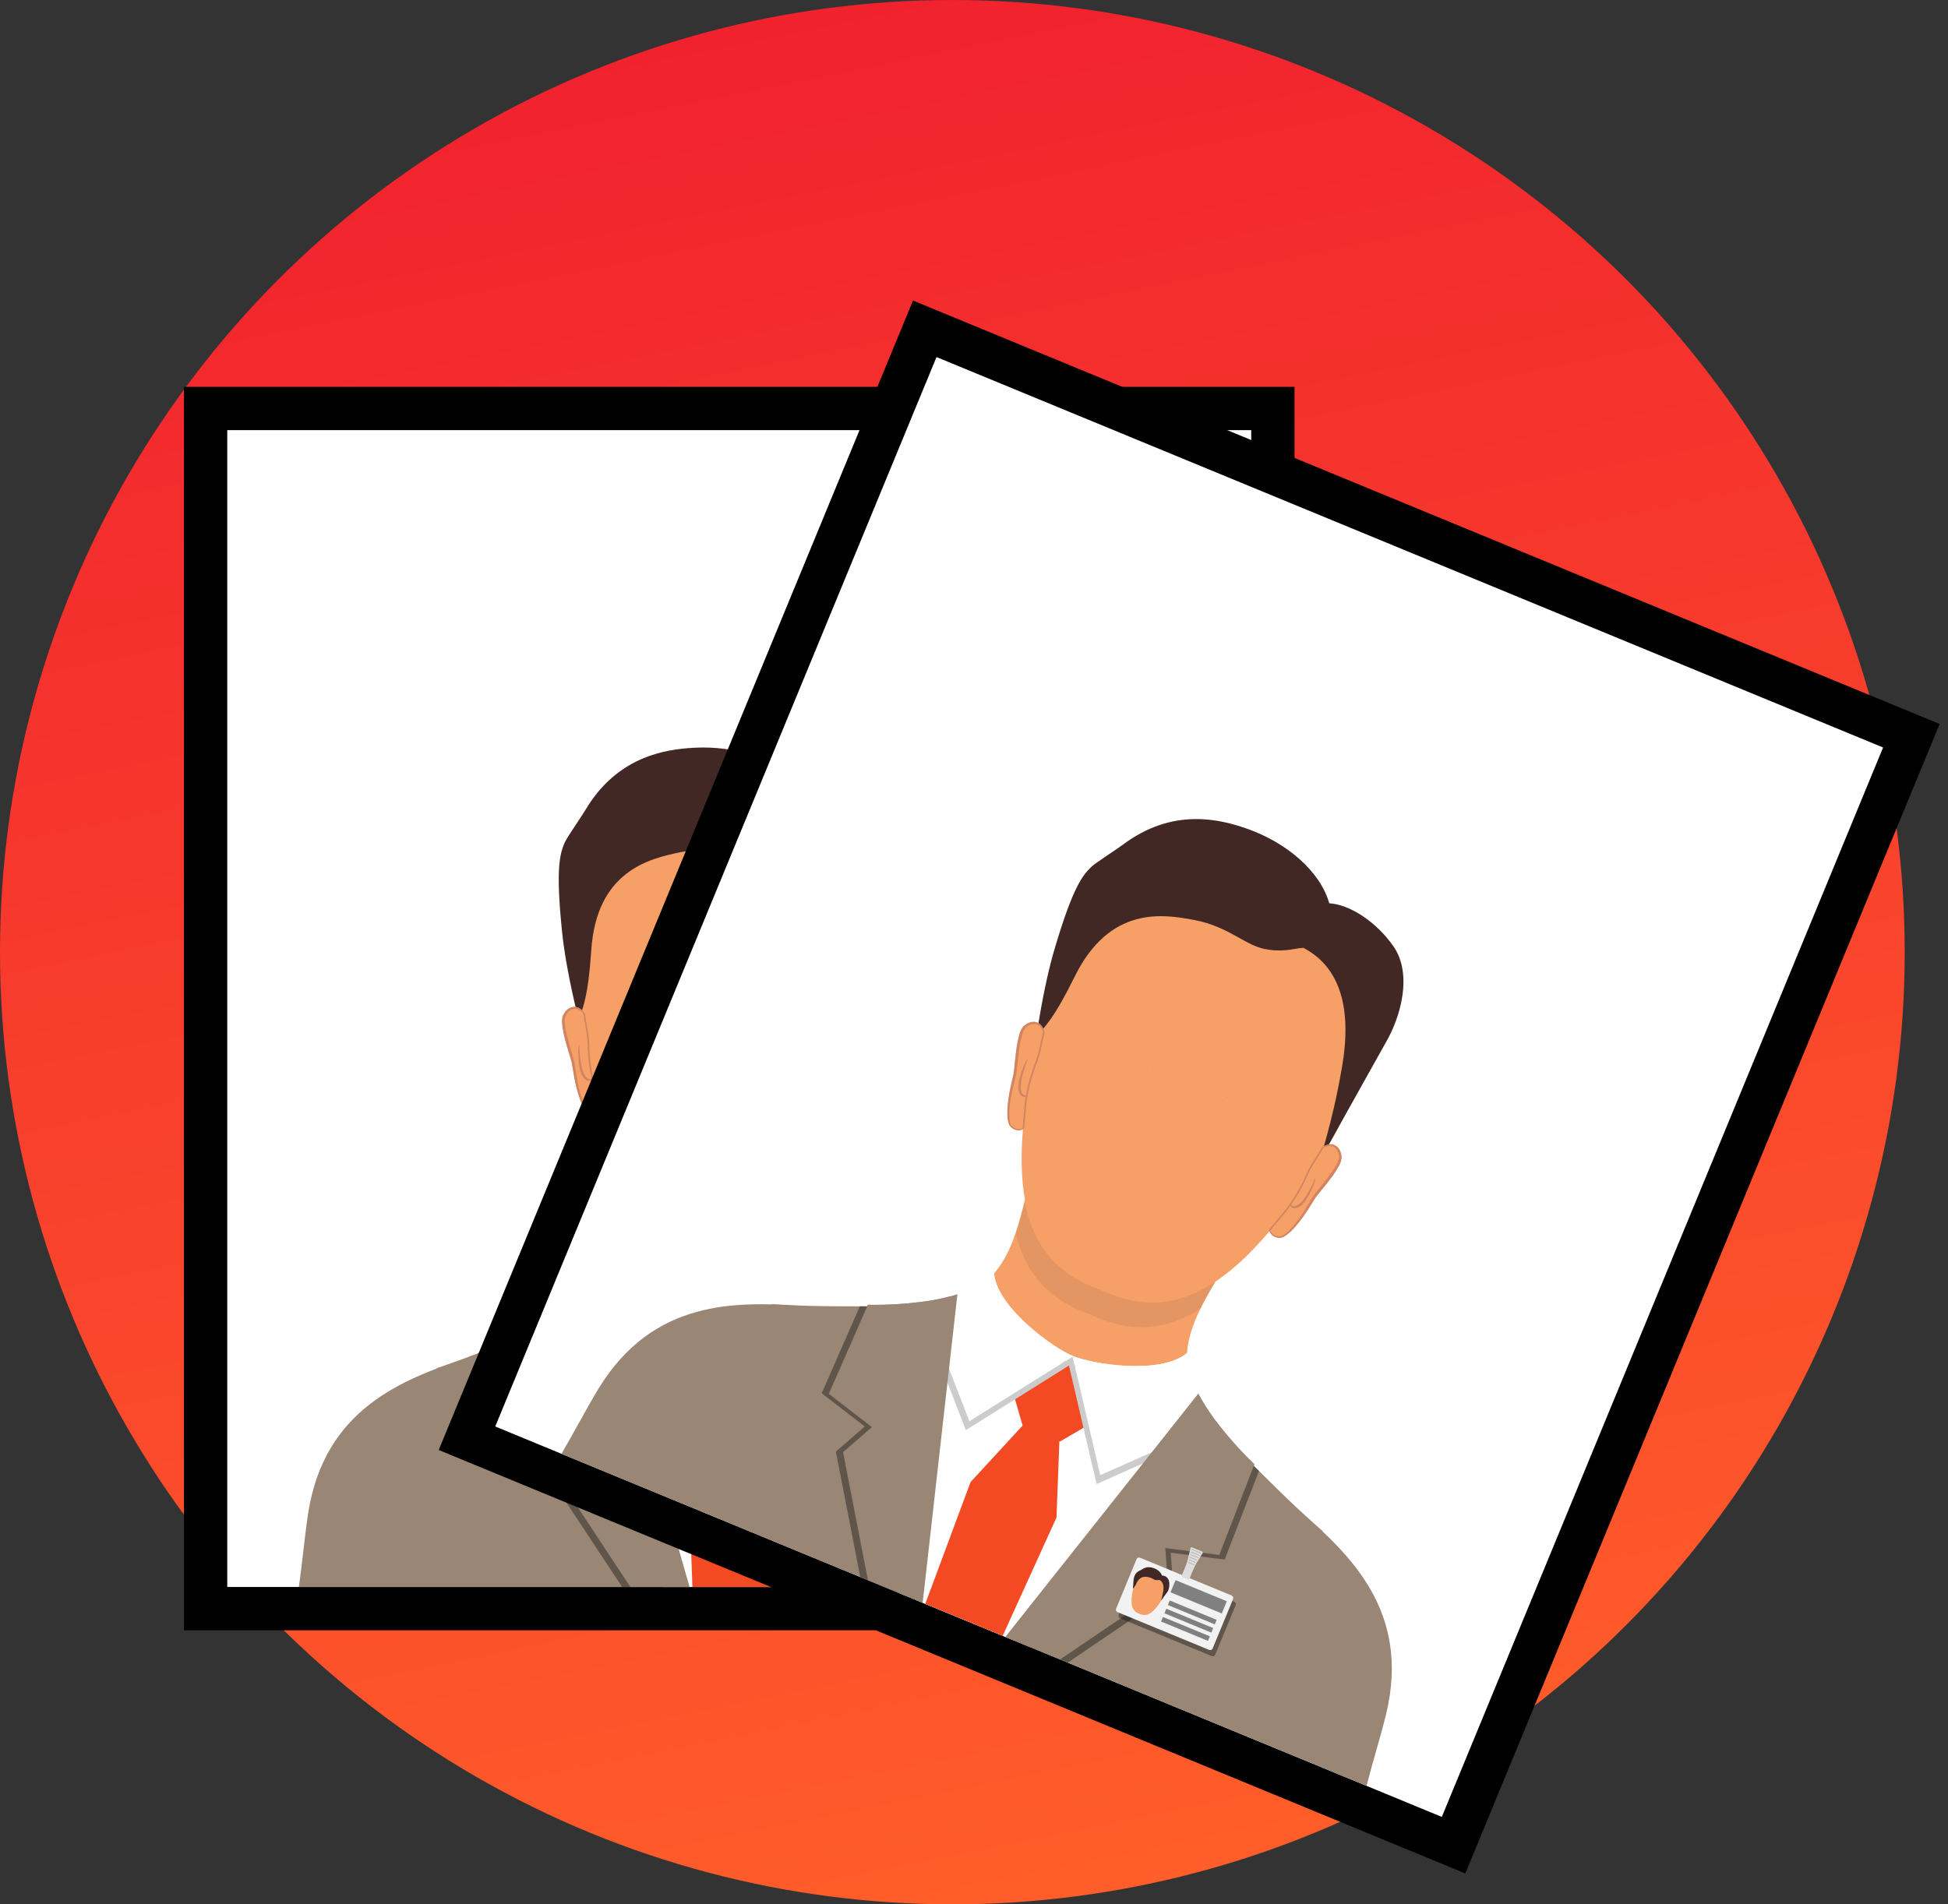 <svg width="180" height="176" viewBox="0 0 180 176" fill="none" xmlns="http://www.w3.org/2000/svg">
<rect x="0" y="0" width="180" height="176" fill="#333333" stroke="none"/>
<circle cx="88" cy="88" r="88" fill="url(#paint0_linear_1_533)"/>
<rect x="19" y="37.753" width="98.617" height="110.917" fill="white" stroke="black" stroke-width="4"/>
<path d="M95.309 126.624L95.364 126.429C75.8 120.945 76.335 116.116 77.525 108.117L77.643 107.455C77.643 107.455 72.791 106.981 67.854 106.771C62.917 106.981 58.063 107.455 58.063 107.455L58.184 108.117C59.372 116.116 59.907 120.945 40.343 126.429L40.398 126.624L40.285 126.791C46.462 130.946 56.103 133.219 67.213 133.219C67.425 133.219 67.641 133.212 67.854 133.21C68.066 133.209 68.283 133.219 68.494 133.219C79.604 133.219 89.246 130.943 95.422 126.791L95.309 126.624Z" fill="#F69F67"/>
<g style="mix-blend-mode:multiply" opacity="0.11">
<path d="M77.42 108.781C77.272 109.826 77.138 110.817 77.078 111.761C74.439 115.45 71.217 116.306 67.85 116.135C64.484 116.307 61.266 115.451 58.623 111.77C58.562 110.825 58.429 109.835 58.281 108.79C60.984 112.897 64.335 113.838 67.85 113.657C71.365 113.833 74.716 112.891 77.42 108.781Z" fill="#4D4D4D"/>
</g>
<path d="M67.924 72.343C51.216 72.371 52.411 87.937 54.198 97.073C56.982 111.304 62.239 113.938 67.924 113.65C73.609 113.938 78.867 111.304 81.649 97.073C83.438 87.937 84.637 72.371 67.924 72.343Z" fill="#F69F67"/>
<path d="M80.796 73.994C78.459 72.493 75.589 71.96 73.796 72.579C71.912 70.183 68.042 68.885 64.097 69.109C61.572 69.252 57.052 69.851 54.084 74.874C53.815 75.333 52.447 77.321 52.243 77.744C51.702 78.873 51.345 80.305 51.929 86.047C52.325 89.936 53.505 94.359 53.505 94.359C53.87 92.908 54.339 92.269 54.631 87.851C55.118 80.463 60.041 79.356 62.831 78.77C64.616 78.392 66.045 78.56 67.303 78.707C68.24 78.818 69.05 78.913 69.837 78.77C71.117 78.537 71.936 78.023 72.535 77.649C72.737 77.514 72.949 77.395 73.169 77.292C73.232 77.303 73.304 77.314 73.398 77.323C77 77.77 79.443 80.727 80.658 86.122C81.908 91.693 81.881 94.481 82.101 94.481C82.118 94.481 83.452 83.059 83.522 82.564C83.921 79.806 83.431 75.691 80.796 73.994Z" fill="#422824"/>
<path d="M71.551 92.914C71.551 92.92 71.551 92.922 71.551 92.928H71.523L71.542 92.904C71.542 92.904 71.549 92.911 71.551 92.914Z" fill="white"/>
<path d="M71.551 92.928H71.523L71.542 92.904C71.542 92.904 71.547 92.904 71.55 92.91C71.552 92.916 71.551 92.921 71.551 92.928Z" fill="white"/>
<path d="M71.543 92.908C71.543 92.908 71.549 92.908 71.551 92.914C71.554 92.92 71.551 92.922 71.551 92.928H71.523L71.543 92.908Z" fill="white"/>
<path d="M64.297 92.914C64.297 92.92 64.297 92.922 64.297 92.928H64.325L64.306 92.904L64.297 92.914Z" fill="white"/>
<path d="M64.297 92.928H64.325L64.306 92.904L64.299 92.91C64.299 92.921 64.297 92.921 64.297 92.928Z" fill="white"/>
<path d="M64.305 92.908L64.297 92.914C64.297 92.92 64.297 92.922 64.297 92.928H64.325L64.305 92.908Z" fill="white"/>
<path d="M51.954 94.234C51.959 94.158 51.97 94.082 51.987 94.008C51.997 93.968 52.009 93.929 52.023 93.891L52.037 93.86L52.047 93.836L52.073 93.787C52.141 93.653 52.227 93.528 52.33 93.418C52.433 93.303 52.557 93.211 52.697 93.145C52.838 93.08 52.994 93.052 53.15 93.063C53.303 93.076 53.45 93.124 53.58 93.205C53.705 93.282 53.817 93.379 53.913 93.492C53.969 93.559 54.021 93.631 54.068 93.706C54.076 93.762 54.085 93.82 54.093 93.878C54.168 94.372 54.252 94.873 54.348 95.381C54.419 95.814 54.457 96.252 54.463 96.691C54.481 97.137 54.501 97.632 54.58 98.22C54.772 99.719 55.033 100.52 55.335 101.448C55.431 101.743 55.531 102.051 55.636 102.4C55.648 102.441 55.663 102.485 55.673 102.53C55.639 102.631 55.577 102.722 55.495 102.79C55.38 102.886 55.242 102.949 55.095 102.973C54.949 103 54.799 102.997 54.654 102.964C54.505 102.933 54.367 102.862 54.255 102.759C54.203 102.706 54.155 102.649 54.113 102.589C54.071 102.53 54.03 102.471 53.992 102.41C53.918 102.288 53.85 102.162 53.79 102.032C53.672 101.774 53.57 101.509 53.485 101.238C53.318 100.698 53.183 100.149 53.081 99.594C53.026 99.318 52.982 99.04 52.937 98.763L52.87 98.349C52.857 98.281 52.845 98.216 52.829 98.154C52.813 98.091 52.793 98.021 52.774 97.955C52.615 97.419 52.447 96.883 52.299 96.341C52.142 95.795 52.03 95.238 51.964 94.674C51.949 94.528 51.945 94.381 51.954 94.234Z" fill="#F69F67"/>
<path d="M55.612 102.393C55.604 102.458 55.583 102.521 55.551 102.577C55.518 102.634 55.475 102.684 55.423 102.724C55.317 102.803 55.192 102.854 55.061 102.871C54.929 102.889 54.795 102.881 54.667 102.847C54.541 102.817 54.426 102.753 54.333 102.663C54.29 102.613 54.25 102.56 54.214 102.505C54.175 102.449 54.14 102.391 54.107 102.331C54.039 102.212 53.98 102.088 53.924 101.963C53.815 101.709 53.722 101.448 53.645 101.182C53.495 100.646 53.376 100.102 53.288 99.553C53.243 99.278 53.199 99.003 53.158 98.726L53.094 98.309C53.083 98.24 53.072 98.166 53.053 98.094C53.034 98.022 53.018 97.954 52.999 97.887C52.845 97.344 52.677 96.816 52.533 96.273C52.462 96.005 52.395 95.737 52.335 95.463C52.273 95.195 52.227 94.923 52.197 94.65C52.181 94.516 52.176 94.382 52.18 94.249C52.182 94.185 52.189 94.122 52.202 94.06C52.215 94.001 52.236 93.943 52.266 93.89C52.366 93.651 52.542 93.452 52.766 93.322C52.876 93.263 52.999 93.232 53.123 93.233C53.252 93.237 53.378 93.269 53.492 93.327C53.728 93.464 53.927 93.656 54.071 93.888C54.071 93.888 54.065 93.81 54.049 93.704C54.003 93.628 53.951 93.557 53.893 93.49C53.799 93.377 53.687 93.28 53.562 93.203C53.432 93.123 53.285 93.074 53.132 93.061C52.976 93.05 52.82 93.078 52.678 93.143C52.539 93.209 52.414 93.302 52.31 93.416C52.208 93.526 52.122 93.651 52.055 93.785L52.03 93.834L52.018 93.859L52.005 93.889C51.99 93.927 51.978 93.966 51.968 94.006C51.951 94.08 51.94 94.156 51.934 94.233C51.926 94.379 51.929 94.526 51.943 94.672C52.011 95.236 52.125 95.793 52.284 96.338C52.431 96.88 52.6 97.419 52.758 97.952C52.777 98.018 52.796 98.085 52.813 98.151C52.83 98.216 52.843 98.281 52.852 98.347L52.921 98.76C52.965 99.038 53.01 99.315 53.065 99.591C53.167 100.147 53.302 100.696 53.469 101.235C53.554 101.506 53.656 101.772 53.774 102.03C53.834 102.159 53.902 102.285 53.976 102.407C54.014 102.469 54.055 102.528 54.097 102.586C54.139 102.647 54.187 102.704 54.239 102.756C54.352 102.86 54.489 102.93 54.639 102.962C54.783 102.994 54.933 102.997 55.079 102.971C55.226 102.946 55.365 102.883 55.48 102.788C55.562 102.718 55.623 102.628 55.658 102.527C55.633 102.464 55.612 102.393 55.612 102.393Z" fill="#D18462"/>
<path d="M53.487 96.582C53.458 96.745 53.442 96.91 53.439 97.075C53.433 97.24 53.431 97.406 53.439 97.57C53.447 97.734 53.452 97.898 53.468 98.062C53.484 98.226 53.502 98.39 53.531 98.554C53.558 98.719 53.596 98.882 53.643 99.042C53.691 99.209 53.761 99.368 53.852 99.516C53.877 99.555 53.905 99.591 53.935 99.626C53.948 99.64 53.963 99.657 53.98 99.674C53.997 99.691 54.012 99.706 54.029 99.721C54.099 99.783 54.179 99.832 54.266 99.865C54.36 99.903 54.464 99.907 54.561 99.877C54.611 99.859 54.654 99.828 54.688 99.788C54.719 99.749 54.739 99.703 54.746 99.655L54.684 99.633C54.6 99.763 54.459 99.748 54.343 99.685C54.281 99.65 54.225 99.608 54.175 99.558L54.136 99.52L54.119 99.5L54.099 99.478C54.075 99.452 54.053 99.423 54.034 99.393C53.953 99.263 53.89 99.122 53.847 98.975C53.799 98.824 53.76 98.67 53.729 98.514C53.667 98.2 53.621 97.883 53.591 97.565C53.576 97.403 53.564 97.241 53.555 97.08C53.546 96.918 53.541 96.755 53.551 96.597L53.487 96.582Z" fill="#D18462"/>
<path d="M55.619 102.4C55.516 102.051 55.416 101.743 55.319 101.448C55.017 100.52 54.756 99.719 54.565 98.22C54.485 97.632 54.466 97.132 54.448 96.691C54.443 96.252 54.404 95.814 54.334 95.381C54.238 94.873 54.152 94.372 54.074 93.878C54.065 93.82 54.057 93.762 54.049 93.706C54.002 93.63 53.95 93.559 53.892 93.492L53.871 93.468C53.953 94.058 54.051 94.659 54.164 95.27L54.189 95.405C54.258 95.832 54.296 96.263 54.302 96.696C54.319 97.142 54.339 97.643 54.418 98.238L54.433 98.332C54.624 99.782 54.879 100.573 55.18 101.487C55.3 101.855 55.426 102.244 55.559 102.706C55.6 102.653 55.633 102.592 55.654 102.528C55.642 102.485 55.628 102.441 55.619 102.4Z" fill="#D18462"/>
<path d="M83.879 94.234C83.873 94.158 83.862 94.082 83.845 94.008C83.835 93.968 83.823 93.929 83.808 93.891L83.795 93.86L83.784 93.836L83.759 93.787C83.691 93.653 83.605 93.528 83.503 93.418C83.399 93.304 83.275 93.211 83.136 93.145C82.994 93.08 82.838 93.052 82.681 93.063C82.529 93.076 82.382 93.124 82.252 93.205C82.127 93.282 82.014 93.379 81.92 93.492C81.863 93.559 81.811 93.631 81.764 93.706C81.757 93.762 81.748 93.82 81.739 93.878C81.664 94.372 81.579 94.873 81.484 95.381C81.414 95.814 81.376 96.252 81.37 96.691C81.353 97.137 81.332 97.632 81.254 98.22C81.063 99.719 80.801 100.52 80.499 101.448C80.402 101.743 80.302 102.051 80.198 102.4C80.186 102.441 80.172 102.485 80.16 102.53C80.195 102.631 80.256 102.722 80.339 102.79C80.453 102.886 80.591 102.949 80.739 102.973C80.885 103 81.034 102.997 81.179 102.964C81.328 102.933 81.466 102.862 81.579 102.759C81.631 102.706 81.678 102.649 81.721 102.589C81.764 102.53 81.803 102.471 81.841 102.41C81.916 102.288 81.984 102.162 82.044 102.032C82.162 101.774 82.263 101.509 82.349 101.238C82.516 100.698 82.651 100.149 82.753 99.594C82.807 99.318 82.852 99.04 82.897 98.763L82.965 98.349C82.977 98.281 82.989 98.216 83.005 98.154C83.021 98.091 83.04 98.021 83.059 97.955C83.219 97.419 83.387 96.883 83.534 96.341C83.693 95.796 83.807 95.238 83.874 94.675C83.887 94.528 83.888 94.381 83.879 94.234Z" fill="#F69F67"/>
<path d="M80.215 102.393C80.231 102.524 80.3 102.643 80.404 102.724C80.509 102.803 80.632 102.853 80.761 102.871C80.892 102.889 81.026 102.881 81.155 102.847C81.281 102.817 81.396 102.753 81.489 102.663C81.532 102.613 81.573 102.561 81.608 102.505C81.647 102.449 81.683 102.391 81.715 102.331C81.783 102.212 81.843 102.088 81.894 101.963C82.003 101.708 82.096 101.448 82.173 101.182C82.323 100.647 82.442 100.102 82.53 99.553C82.575 99.278 82.619 99.003 82.66 98.726L82.723 98.309C82.735 98.24 82.747 98.166 82.764 98.094C82.782 98.022 82.8 97.954 82.819 97.887C82.972 97.344 83.14 96.816 83.284 96.273C83.356 96.005 83.423 95.737 83.482 95.463C83.544 95.195 83.59 94.923 83.621 94.65C83.636 94.516 83.642 94.382 83.639 94.249C83.636 94.185 83.629 94.122 83.616 94.06C83.603 94.001 83.582 93.944 83.553 93.89C83.452 93.651 83.276 93.452 83.051 93.322C82.942 93.263 82.819 93.232 82.694 93.233C82.566 93.236 82.44 93.269 82.325 93.327C82.089 93.464 81.891 93.656 81.748 93.888C81.748 93.888 81.753 93.81 81.768 93.704C81.814 93.629 81.867 93.557 81.924 93.49C82.019 93.377 82.131 93.281 82.256 93.203C82.386 93.123 82.533 93.074 82.686 93.061C82.842 93.05 82.998 93.078 83.14 93.143C83.279 93.21 83.404 93.302 83.508 93.416C83.61 93.526 83.696 93.651 83.763 93.785L83.788 93.834L83.799 93.859L83.813 93.889C83.828 93.927 83.84 93.966 83.849 94.006C83.867 94.08 83.879 94.156 83.883 94.233C83.891 94.379 83.888 94.526 83.874 94.672C83.807 95.236 83.693 95.793 83.534 96.338C83.386 96.88 83.218 97.419 83.06 97.952C83.04 98.018 83.022 98.085 83.006 98.151C82.989 98.216 82.975 98.281 82.965 98.347L82.897 98.76C82.852 99.038 82.807 99.315 82.753 99.591C82.651 100.147 82.516 100.696 82.349 101.235C82.264 101.506 82.162 101.771 82.043 102.03C81.983 102.159 81.916 102.285 81.841 102.407C81.804 102.469 81.764 102.528 81.721 102.586C81.678 102.647 81.631 102.704 81.579 102.756C81.466 102.86 81.328 102.93 81.179 102.962C81.034 102.994 80.885 102.997 80.739 102.971C80.591 102.946 80.453 102.883 80.339 102.788C80.257 102.718 80.195 102.628 80.16 102.527C80.193 102.464 80.215 102.393 80.215 102.393Z" fill="#D18462"/>
<path d="M82.346 96.582C82.374 96.745 82.39 96.91 82.394 97.075C82.399 97.24 82.401 97.406 82.394 97.57C82.387 97.734 82.38 97.898 82.365 98.062C82.349 98.226 82.331 98.39 82.301 98.554C82.274 98.719 82.237 98.882 82.189 99.042C82.141 99.209 82.071 99.368 81.981 99.516C81.955 99.555 81.927 99.591 81.897 99.626L81.853 99.674C81.836 99.691 81.82 99.706 81.803 99.721C81.734 99.783 81.653 99.832 81.566 99.865C81.472 99.903 81.368 99.907 81.272 99.877C81.222 99.859 81.178 99.828 81.144 99.788C81.113 99.749 81.093 99.703 81.086 99.655L81.147 99.633C81.237 99.763 81.373 99.748 81.49 99.685C81.551 99.65 81.607 99.608 81.657 99.558L81.696 99.52L81.714 99.5L81.733 99.478C81.757 99.451 81.779 99.423 81.798 99.393C81.879 99.263 81.942 99.122 81.985 98.975C82.034 98.824 82.073 98.67 82.103 98.514C82.165 98.2 82.211 97.883 82.241 97.565C82.256 97.403 82.269 97.241 82.277 97.08C82.287 96.919 82.289 96.758 82.282 96.597L82.346 96.582Z" fill="#D18462"/>
<path d="M80.215 102.4C80.319 102.051 80.419 101.743 80.515 101.448C80.818 100.52 81.078 99.719 81.27 98.22C81.349 97.632 81.369 97.132 81.386 96.691C81.392 96.252 81.43 95.814 81.501 95.381C81.595 94.873 81.68 94.372 81.755 93.878C81.764 93.82 81.772 93.762 81.781 93.706C81.827 93.63 81.879 93.559 81.936 93.492L81.959 93.468C81.877 94.058 81.779 94.659 81.666 95.27L81.641 95.405C81.572 95.832 81.534 96.263 81.528 96.696C81.51 97.142 81.491 97.643 81.411 98.238L81.397 98.332C81.206 99.782 80.951 100.573 80.651 101.487C80.53 101.855 80.403 102.244 80.271 102.706C80.23 102.652 80.198 102.592 80.176 102.528C80.189 102.485 80.202 102.441 80.215 102.4Z" fill="#D18462"/>
<g style="mix-blend-mode:screen" opacity="0.17">
<path d="M70.506 100.806C70.464 100.688 70.393 100.582 70.299 100.498C70.206 100.413 70.099 100.345 69.983 100.297C69.753 100.195 69.492 100.184 69.254 100.266L69.264 100.315C69.49 100.312 69.714 100.355 69.922 100.444C70.131 100.527 70.316 100.659 70.462 100.83L70.506 100.806Z" fill="#F9A373"/>
</g>
<path d="M84.304 122.474L82.285 121.218L82.236 121.19C79.409 119.549 78.117 117.283 77.593 116.053L77.546 115.933L77.498 116.013C76.689 117.561 74.535 118.607 72.87 119.211C70.915 119.925 68.884 120.292 67.888 120.292H67.816C66.82 120.292 64.789 119.921 62.833 119.211C61.166 118.599 59.01 117.554 58.207 116.006L58.158 115.926L58.111 116.046C57.585 117.276 56.292 119.542 53.468 121.183L53.419 121.211L51.395 122.474L61.183 146.67H74.515L84.304 122.474Z" fill="white"/>
<path d="M69.734 120.975H65.975L63.551 124.917L66.053 128.057H69.763L72.157 124.917L69.734 120.975Z" fill="#F44A24"/>
<path d="M72.144 134.673V134.665L69.671 127.964L69.66 127.935H66.038L63.557 134.657L63.555 134.665L63.98 146.67H71.719L72.144 134.673Z" fill="#F44A24"/>
<g style="mix-blend-mode:multiply">
<path d="M82.241 122.079C79.415 120.439 78.122 118.173 77.599 116.942L77.551 116.823L77.503 116.902C76.694 118.45 74.54 119.491 72.876 120.1C71.212 120.709 69.512 121.059 68.421 121.155L67.85 120.364L67.282 121.154C66.192 121.058 64.483 120.699 62.828 120.099C61.173 119.499 59.011 118.449 58.201 116.901L58.153 116.822L58.106 116.941C57.58 118.172 56.288 120.438 53.463 122.078L53.414 122.106L61.321 130.399L61.352 130.354L67.852 121.248L74.352 130.354L74.383 130.399L82.29 122.106L82.241 122.079Z" fill="#CCCCCC"/>
</g>
<path d="M82.245 121.186C79.419 119.546 78.126 117.28 77.603 116.05L77.555 115.93L77.507 116.009C76.698 117.558 74.544 118.599 72.88 119.207C70.924 119.922 68.893 120.289 67.897 120.289H67.816L67.86 120.359L74.36 129.466L74.391 129.511L82.298 121.218L82.245 121.186Z" fill="white"/>
<path d="M53.46 121.186C56.287 119.546 57.579 117.28 58.102 116.05L58.15 115.93L58.198 116.009C59.006 117.558 61.16 118.599 62.825 119.208C64.78 119.922 66.812 120.289 67.807 120.289H67.888L67.844 120.359L61.344 129.466L61.313 129.511L53.406 121.218L53.46 121.186Z" fill="white"/>
<path d="M107.225 139.839C105.708 130.115 98.364 127.519 93.004 125.622C91.869 125.221 85.139 122.604 79.994 120.022L72.199 146.669H108.085C107.801 144.705 107.515 141.688 107.225 139.839Z" fill="#998675"/>
<g style="mix-blend-mode:multiply" opacity="0.46">
<path fill-rule="evenodd" clip-rule="evenodd" d="M84.725 136.81L83.14 133.652L87.993 132.333L87.802 123.553C87.594 123.476 87.386 123.397 87.177 123.317H87.168V123.149C85.483 122.486 83.852 121.693 82.29 120.776C81.652 120.398 81.037 119.981 80.45 119.528L77.475 129.905L72.672 146.669H78.22L84.725 136.81Z" fill="#1A1A1A"/>
</g>
<path fill-rule="evenodd" clip-rule="evenodd" d="M84.102 136.607L82.518 133.449L87.37 132.128L87.178 123.313V123.146C85.493 122.483 83.862 121.689 82.301 120.772C81.66 120.396 81.042 119.98 80.452 119.528C80.262 119.381 80.075 119.231 79.893 119.081L71.984 146.67H77.456L84.102 136.607Z" fill="#998675"/>
<path d="M28.477 139.839C29.995 130.115 37.338 127.519 42.699 125.622C43.833 125.221 50.563 122.604 55.708 120.022L63.503 146.669H27.617C27.901 144.705 28.188 141.688 28.477 139.839Z" fill="#998675"/>
<g style="mix-blend-mode:multiply" opacity="0.46">
<path fill-rule="evenodd" clip-rule="evenodd" d="M58.23 129.905L55.255 119.528C54.667 119.979 54.052 120.395 53.414 120.771C51.852 121.688 50.221 122.481 48.536 123.145V123.312H48.527C48.321 123.393 48.114 123.471 47.907 123.548L47.715 132.328L52.568 133.648L50.98 136.81L57.487 146.669H63.033L58.23 129.905Z" fill="#1A1A1A"/>
</g>
<path fill-rule="evenodd" clip-rule="evenodd" d="M55.809 119.081C55.631 119.235 55.44 119.386 55.25 119.528C54.662 119.979 54.048 120.395 53.409 120.772C51.847 121.688 50.217 122.481 48.532 123.145V123.313L48.34 132.127L53.193 133.448L51.608 136.606L58.246 146.67H63.718L55.809 119.081Z" fill="#998675"/>
<g style="mix-blend-mode:multiply" opacity="0.46">
<path d="M90.288 135.596H81.135C80.998 135.596 80.887 135.707 80.887 135.844V140.789C80.887 140.926 80.998 141.037 81.135 141.037H90.288C90.425 141.037 90.536 140.926 90.536 140.789V135.844C90.536 135.707 90.425 135.596 90.288 135.596Z" fill="#1A1A1A"/>
</g>
<path d="M89.851 135.16H80.697C80.56 135.16 80.449 135.271 80.449 135.408V140.353C80.449 140.49 80.56 140.601 80.697 140.601H89.851C89.988 140.601 90.099 140.49 90.099 140.353V135.408C90.099 135.271 89.988 135.16 89.851 135.16Z" fill="#F2F2F2"/>
<path d="M89.647 135.822H84.523V137.04H89.647V135.822Z" fill="#808080"/>
<path d="M89.432 137.767H84.742V138.222H89.432V137.767Z" fill="#808080"/>
<path d="M89.432 138.592H84.742V139.047H89.432V138.592Z" fill="#808080"/>
<path d="M89.432 139.416H84.742V139.871H89.432V139.416Z" fill="#808080"/>
<path fill-rule="evenodd" clip-rule="evenodd" d="M85.88 132.553C85.884 132.539 85.884 132.525 85.881 132.511C85.878 132.497 85.871 132.484 85.862 132.473C85.853 132.463 85.841 132.454 85.828 132.449C85.814 132.443 85.8 132.441 85.786 132.442H84.769C84.755 132.442 84.741 132.445 84.728 132.45C84.715 132.456 84.704 132.464 84.695 132.475C84.686 132.486 84.679 132.498 84.675 132.512C84.671 132.525 84.671 132.539 84.673 132.553C84.673 132.553 84.774 133.209 84.844 133.678C84.916 134.172 84.885 135.222 84.885 135.222C84.885 135.236 84.888 135.25 84.893 135.263C84.898 135.277 84.906 135.289 84.916 135.299C84.926 135.309 84.938 135.317 84.951 135.322C84.965 135.328 84.979 135.331 84.993 135.331H85.562C85.576 135.331 85.591 135.328 85.604 135.322C85.618 135.316 85.63 135.308 85.64 135.298C85.65 135.287 85.658 135.275 85.663 135.261C85.668 135.247 85.67 135.233 85.67 135.218C85.67 135.218 85.638 134.168 85.711 133.675C85.781 133.209 85.88 132.553 85.88 132.553Z" fill="#DDDDDD"/>
<path fill-rule="evenodd" clip-rule="evenodd" d="M85.764 132.605C85.764 132.618 85.764 132.631 85.758 132.646H84.807L84.801 132.605H85.764Z" fill="#999999"/>
<path fill-rule="evenodd" clip-rule="evenodd" d="M85.72 132.852C85.72 132.866 85.72 132.879 85.714 132.893H84.838C84.838 132.879 84.838 132.866 84.832 132.852H85.72Z" fill="#999999"/>
<path fill-rule="evenodd" clip-rule="evenodd" d="M85.687 133.099C85.687 133.112 85.687 133.126 85.681 133.14H84.877L84.871 133.099H85.687Z" fill="#999999"/>
<path fill-rule="evenodd" clip-rule="evenodd" d="M85.65 133.345C85.65 133.359 85.646 133.373 85.644 133.386H84.916C84.916 133.373 84.912 133.359 84.91 133.345H85.65Z" fill="#999999"/>
<path fill-rule="evenodd" clip-rule="evenodd" d="M85.612 133.592C85.612 133.606 85.612 133.62 85.606 133.633H84.952C84.952 133.62 84.952 133.606 84.945 133.592H85.612Z" fill="#999999"/>
<path fill-rule="evenodd" clip-rule="evenodd" d="M85.577 133.839H84.973C84.973 133.852 84.973 133.866 84.973 133.88H85.57L85.577 133.839Z" fill="#999999"/>
<path d="M82.615 135.886C80.963 135.886 81.081 137.427 81.257 138.331C81.532 139.738 82.053 139.998 82.615 139.969C83.176 139.998 83.696 139.738 83.972 138.331C84.147 137.427 84.266 135.889 82.615 135.886Z" fill="#F69F67"/>
<path d="M83.785 135.941C83.697 135.889 83.597 135.86 83.496 135.854C83.394 135.849 83.292 135.868 83.199 135.909C83.012 135.673 82.63 135.544 82.24 135.567C81.99 135.581 81.544 135.64 81.25 136.136C81.223 136.182 81.062 136.335 81.038 136.375C80.886 136.616 80.811 136.854 80.944 137.319C81.05 137.691 81.193 138.062 81.193 138.062C81.261 137.854 81.298 137.638 81.303 137.419C81.353 136.689 81.839 136.579 82.114 136.521C82.26 136.493 82.409 136.491 82.556 136.515C82.639 136.53 82.724 136.532 82.807 136.521C82.903 136.503 82.994 136.465 83.075 136.41C83.095 136.397 83.115 136.385 83.137 136.375H83.16C83.517 136.419 83.757 136.712 83.874 137.245C83.998 137.796 83.994 138.072 84.017 138.072C84.017 138.072 84.251 137.099 84.258 137.05C84.299 136.781 84.138 136.129 83.785 135.941Z" fill="#422824"/>
<rect x="85.449" y="30.388" width="98.617" height="110.917" transform="rotate(22.418 85.449 30.388)" fill="white" stroke="black" stroke-width="4"/>
<path d="M122.104 141.645L122.228 141.486C106.234 128.955 108.571 124.695 112.721 117.754L113.083 117.188C113.083 117.188 108.778 114.899 104.294 112.822C99.65 111.134 94.982 109.721 94.982 109.721L94.841 110.378C92.889 118.226 91.543 122.894 71.365 120.503L71.342 120.704L71.174 120.815C75.299 127.012 83.345 132.79 93.615 137.027C93.811 137.108 94.014 137.184 94.211 137.263C94.408 137.342 94.605 137.435 94.799 137.515C105.07 141.752 114.851 143.325 122.144 141.842L122.104 141.645Z" fill="#F69F67"/>
<g style="mix-blend-mode:multiply" opacity="0.11">
<path d="M112.368 118.328C111.832 119.238 111.332 120.102 110.915 120.952C107.069 123.356 103.764 122.919 100.717 121.477C97.539 120.352 94.891 118.333 93.852 113.923C94.156 113.026 94.411 112.06 94.672 111.037C95.605 115.865 98.343 118.012 101.662 119.186C104.844 120.689 108.301 121.097 112.368 118.328Z" fill="#4D4D4D"/>
</g>
<path d="M117.488 81.023C102.032 74.677 97.201 89.523 95.368 98.65C92.514 112.867 96.371 117.307 101.735 119.209C106.88 121.643 112.746 121.213 120.745 109.119C125.882 101.355 132.927 87.423 117.488 81.023Z" fill="#F69F67"/>
<path d="M128.758 87.459C127.17 85.18 124.72 83.593 122.827 83.481C121.999 80.547 118.917 77.871 115.184 76.574C112.795 75.743 108.389 74.573 103.729 78.085C103.305 78.407 101.283 79.723 100.933 80.036C100.002 80.873 99.127 82.061 97.477 87.592C96.359 91.338 95.763 95.877 95.763 95.877C96.654 94.674 97.331 94.263 99.286 90.29C102.554 83.646 107.526 84.5 110.329 85.022C112.124 85.354 113.38 86.054 114.488 86.67C115.312 87.13 116.024 87.526 116.806 87.694C118.078 87.967 119.032 87.805 119.728 87.687C119.966 87.639 120.208 87.61 120.45 87.599C120.504 87.633 120.567 87.67 120.65 87.715C123.81 89.502 124.94 93.167 124.006 98.618C123.037 104.244 121.949 106.811 122.152 106.895C122.168 106.901 127.757 96.851 128.01 96.421C129.43 94.023 130.548 90.032 128.758 87.459Z" fill="#422824"/>
<path d="M112.999 101.422C112.996 101.427 112.995 101.43 112.993 101.435L112.968 101.424L112.993 101.409C112.993 101.409 112.997 101.418 112.999 101.422Z" fill="white"/>
<path d="M112.993 101.435L112.968 101.424L112.993 101.409C112.993 101.409 112.998 101.411 112.998 101.418C112.998 101.424 112.996 101.429 112.993 101.435Z" fill="white"/>
<path d="M112.991 101.413C112.991 101.413 112.996 101.415 112.996 101.422C112.996 101.429 112.993 101.43 112.991 101.435L112.965 101.424L112.991 101.413Z" fill="white"/>
<path d="M106.289 98.656C106.287 98.661 106.286 98.663 106.284 98.668L106.31 98.679L106.302 98.65L106.289 98.656Z" fill="white"/>
<path d="M106.284 98.668L106.31 98.679L106.302 98.65L106.292 98.653C106.288 98.663 106.286 98.663 106.284 98.668Z" fill="white"/>
<path d="M106.3 98.653L106.291 98.656C106.288 98.661 106.287 98.664 106.285 98.668L106.311 98.679L106.3 98.653Z" fill="white"/>
<path d="M94.369 95.168C94.403 95.099 94.442 95.033 94.486 94.971C94.51 94.938 94.537 94.906 94.564 94.877L94.588 94.854L94.608 94.835L94.65 94.8C94.764 94.701 94.891 94.619 95.028 94.556C95.167 94.49 95.317 94.452 95.471 94.444C95.627 94.438 95.782 94.471 95.922 94.541C96.058 94.611 96.175 94.712 96.264 94.836C96.351 94.956 96.418 95.088 96.463 95.228C96.49 95.312 96.511 95.398 96.525 95.485C96.511 95.54 96.497 95.598 96.482 95.654C96.363 96.139 96.25 96.634 96.145 97.141C96.046 97.568 95.914 97.987 95.752 98.395C95.599 98.815 95.428 99.28 95.276 99.853C94.882 101.312 94.819 102.153 94.743 103.126C94.72 103.435 94.695 103.758 94.659 104.121C94.655 104.163 94.651 104.209 94.644 104.255C94.573 104.335 94.482 104.395 94.379 104.427C94.237 104.472 94.085 104.478 93.94 104.444C93.795 104.413 93.658 104.353 93.537 104.268C93.41 104.182 93.31 104.064 93.245 103.926C93.217 103.857 93.195 103.786 93.179 103.714C93.162 103.643 93.148 103.574 93.135 103.503C93.113 103.362 93.099 103.219 93.093 103.077C93.082 102.793 93.089 102.509 93.114 102.226C93.165 101.663 93.25 101.105 93.367 100.552C93.422 100.276 93.487 100.003 93.551 99.729L93.647 99.321C93.661 99.253 93.674 99.189 93.683 99.125C93.692 99.061 93.701 98.988 93.709 98.92C93.766 98.364 93.815 97.805 93.885 97.246C93.948 96.682 94.057 96.124 94.211 95.578C94.252 95.437 94.305 95.3 94.369 95.168Z" fill="#F69F67"/>
<path d="M94.649 104.106C94.617 104.163 94.573 104.213 94.522 104.254C94.47 104.294 94.411 104.323 94.348 104.341C94.22 104.373 94.085 104.372 93.957 104.338C93.829 104.305 93.708 104.247 93.602 104.166C93.498 104.09 93.416 103.987 93.364 103.868C93.343 103.806 93.326 103.742 93.313 103.677C93.299 103.611 93.289 103.544 93.282 103.476C93.264 103.339 93.257 103.202 93.253 103.065C93.249 102.789 93.262 102.512 93.292 102.237C93.358 101.685 93.455 101.136 93.584 100.595C93.647 100.324 93.711 100.052 93.779 99.781L93.879 99.371C93.895 99.303 93.913 99.231 93.923 99.157C93.933 99.083 93.944 99.014 93.952 98.945C94.016 98.384 94.063 97.831 94.137 97.275C94.173 97 94.213 96.727 94.263 96.451C94.308 96.179 94.369 95.91 94.445 95.646C94.481 95.517 94.527 95.391 94.582 95.269C94.608 95.211 94.639 95.156 94.674 95.103C94.709 95.053 94.751 95.008 94.798 94.97C94.982 94.787 95.221 94.67 95.478 94.636C95.602 94.623 95.727 94.641 95.842 94.689C95.959 94.742 96.063 94.82 96.147 94.918C96.313 95.134 96.423 95.388 96.468 95.656C96.468 95.656 96.492 95.582 96.518 95.478C96.504 95.391 96.483 95.305 96.455 95.221C96.411 95.08 96.345 94.948 96.258 94.829C96.169 94.706 96.051 94.605 95.916 94.534C95.776 94.464 95.62 94.431 95.464 94.437C95.31 94.445 95.16 94.483 95.02 94.549C94.884 94.612 94.757 94.694 94.643 94.793L94.601 94.829L94.582 94.847L94.558 94.87C94.529 94.899 94.503 94.931 94.479 94.964C94.435 95.026 94.395 95.092 94.361 95.16C94.298 95.293 94.245 95.43 94.202 95.57C94.05 96.117 93.943 96.675 93.882 97.24C93.811 97.797 93.762 98.36 93.705 98.913C93.697 98.981 93.689 99.05 93.679 99.118C93.67 99.184 93.657 99.249 93.641 99.314L93.547 99.722C93.482 99.996 93.417 100.269 93.362 100.545C93.245 101.098 93.161 101.656 93.11 102.219C93.085 102.502 93.078 102.786 93.089 103.07C93.095 103.213 93.109 103.355 93.131 103.496C93.142 103.567 93.158 103.637 93.175 103.707C93.191 103.779 93.213 103.85 93.242 103.919C93.306 104.057 93.406 104.175 93.532 104.261C93.654 104.346 93.791 104.406 93.936 104.437C94.081 104.471 94.234 104.465 94.376 104.421C94.478 104.388 94.57 104.328 94.641 104.248C94.641 104.181 94.649 104.106 94.649 104.106Z" fill="#D18462"/>
<path d="M94.901 97.925C94.812 98.065 94.735 98.211 94.669 98.362C94.6 98.513 94.535 98.665 94.48 98.82C94.425 98.975 94.367 99.128 94.32 99.285C94.272 99.444 94.226 99.602 94.19 99.764C94.152 99.927 94.124 100.092 94.108 100.259C94.088 100.431 94.092 100.605 94.119 100.776C94.128 100.821 94.14 100.866 94.155 100.91C94.161 100.928 94.168 100.949 94.178 100.971C94.187 100.993 94.195 101.012 94.205 101.033C94.246 101.117 94.301 101.193 94.369 101.257C94.442 101.327 94.537 101.371 94.638 101.38C94.69 101.382 94.742 101.37 94.789 101.346C94.832 101.322 94.868 101.288 94.893 101.245L94.844 101.202C94.718 101.29 94.592 101.222 94.509 101.119C94.465 101.064 94.43 101.003 94.402 100.938L94.381 100.888L94.373 100.863L94.362 100.835C94.35 100.801 94.341 100.767 94.334 100.732C94.309 100.58 94.305 100.427 94.321 100.274C94.335 100.116 94.357 99.958 94.388 99.803C94.451 99.489 94.529 99.178 94.622 98.873C94.67 98.717 94.721 98.564 94.774 98.411C94.828 98.258 94.885 98.105 94.954 97.963L94.901 97.925Z" fill="#D18462"/>
<path d="M94.651 104.116C94.688 103.753 94.713 103.431 94.737 103.121C94.811 102.148 94.875 101.308 95.27 99.849C95.421 99.276 95.593 98.806 95.745 98.391C95.908 97.983 96.04 97.564 96.139 97.136C96.245 96.63 96.356 96.134 96.472 95.648C96.486 95.591 96.501 95.535 96.515 95.48C96.501 95.392 96.48 95.306 96.452 95.222L96.441 95.191C96.292 95.769 96.153 96.362 96.025 96.969L95.996 97.104C95.898 97.525 95.768 97.938 95.609 98.34C95.454 98.759 95.281 99.23 95.128 99.81L95.105 99.903C94.729 101.316 94.663 102.145 94.593 103.104C94.564 103.489 94.532 103.898 94.478 104.376C94.537 104.342 94.59 104.298 94.634 104.247C94.639 104.203 94.644 104.157 94.651 104.116Z" fill="#D18462"/>
<path d="M123.888 107.344C123.912 107.271 123.931 107.197 123.943 107.121C123.949 107.081 123.953 107.04 123.954 106.999L123.953 106.966L123.953 106.94L123.948 106.885C123.937 106.735 123.905 106.587 123.852 106.446C123.8 106.301 123.72 106.168 123.617 106.054C123.511 105.939 123.377 105.854 123.228 105.805C123.083 105.758 122.928 105.747 122.777 105.772C122.632 105.796 122.491 105.842 122.361 105.91C122.282 105.951 122.207 105.997 122.135 106.049C122.107 106.098 122.076 106.148 122.046 106.199C121.789 106.627 121.519 107.058 121.238 107.491C121.007 107.864 120.805 108.254 120.632 108.658C120.447 109.064 120.239 109.514 119.942 110.027C119.194 111.34 118.646 111.981 118.012 112.724C117.811 112.959 117.601 113.206 117.371 113.489C117.345 113.522 117.315 113.557 117.287 113.594C117.28 113.701 117.303 113.808 117.353 113.903C117.423 114.035 117.526 114.146 117.653 114.225C117.778 114.305 117.917 114.359 118.063 114.385C118.213 114.413 118.368 114.4 118.511 114.347C118.58 114.319 118.645 114.284 118.708 114.244C118.77 114.206 118.828 114.166 118.887 114.125C119.003 114.041 119.113 113.95 119.218 113.853C119.426 113.659 119.621 113.452 119.803 113.234C120.163 112.8 120.498 112.344 120.804 111.869C120.959 111.635 121.106 111.395 121.254 111.156L121.474 110.799C121.512 110.741 121.547 110.686 121.586 110.634C121.624 110.582 121.669 110.525 121.712 110.471C122.064 110.036 122.423 109.605 122.767 109.16C123.122 108.717 123.439 108.245 123.716 107.749C123.784 107.619 123.841 107.483 123.888 107.344Z" fill="#F69F67"/>
<path d="M117.393 113.489C117.359 113.616 117.376 113.752 117.442 113.867C117.509 113.979 117.603 114.073 117.716 114.139C117.83 114.206 117.957 114.25 118.089 114.267C118.217 114.287 118.348 114.272 118.468 114.224C118.527 114.195 118.584 114.162 118.639 114.124C118.696 114.087 118.751 114.047 118.804 114.004C118.912 113.919 119.015 113.828 119.11 113.731C119.307 113.538 119.492 113.332 119.665 113.116C120.008 112.678 120.326 112.221 120.616 111.746C120.763 111.509 120.909 111.272 121.052 111.032L121.27 110.67C121.307 110.611 121.346 110.547 121.39 110.487C121.434 110.427 121.476 110.371 121.519 110.316C121.868 109.873 122.225 109.449 122.565 109.002C122.733 108.781 122.898 108.56 123.057 108.329C123.216 108.104 123.362 107.871 123.495 107.629C123.56 107.512 123.616 107.391 123.664 107.266C123.686 107.206 123.703 107.145 123.715 107.083C123.726 107.023 123.728 106.962 123.722 106.901C123.719 106.642 123.633 106.39 123.474 106.185C123.396 106.088 123.294 106.013 123.178 105.966C123.058 105.921 122.929 105.903 122.801 105.913C122.531 105.949 122.274 106.052 122.054 106.211C122.054 106.211 122.088 106.141 122.143 106.049C122.214 105.997 122.29 105.951 122.369 105.91C122.499 105.842 122.639 105.796 122.784 105.772C122.936 105.747 123.09 105.758 123.236 105.805C123.385 105.854 123.519 105.939 123.625 106.054C123.728 106.168 123.809 106.301 123.861 106.446C123.913 106.587 123.945 106.735 123.956 106.885L123.96 106.94L123.961 106.966L123.962 106.999C123.962 107.04 123.958 107.081 123.952 107.122C123.94 107.197 123.921 107.272 123.896 107.344C123.848 107.483 123.789 107.617 123.721 107.747C123.444 108.242 123.126 108.714 122.771 109.157C122.427 109.602 122.066 110.036 121.717 110.469C121.674 110.522 121.631 110.577 121.591 110.632C121.55 110.685 121.513 110.74 121.479 110.797L121.258 111.153C121.111 111.393 120.963 111.633 120.808 111.867C120.502 112.341 120.168 112.797 119.807 113.232C119.626 113.45 119.43 113.657 119.222 113.85C119.117 113.947 119.007 114.038 118.891 114.122C118.833 114.165 118.774 114.204 118.712 114.241C118.65 114.281 118.584 114.316 118.516 114.345C118.372 114.397 118.218 114.41 118.068 114.382C117.921 114.357 117.782 114.303 117.657 114.223C117.53 114.144 117.427 114.033 117.357 113.901C117.308 113.806 117.285 113.699 117.292 113.592C117.346 113.547 117.393 113.489 117.393 113.489Z" fill="#D18462"/>
<path d="M121.571 108.929C121.535 109.091 121.487 109.249 121.427 109.403C121.369 109.558 121.308 109.711 121.239 109.861C121.17 110.01 121.101 110.158 121.024 110.304C120.947 110.45 120.867 110.595 120.778 110.735C120.69 110.877 120.593 111.013 120.488 111.144C120.38 111.279 120.255 111.4 120.114 111.502C120.076 111.528 120.037 111.551 119.996 111.572L119.936 111.6C119.914 111.609 119.894 111.616 119.872 111.623C119.784 111.655 119.692 111.67 119.598 111.667C119.497 111.665 119.4 111.63 119.322 111.565C119.282 111.53 119.253 111.485 119.238 111.434C119.224 111.387 119.223 111.337 119.235 111.289L119.3 111.293C119.333 111.446 119.465 111.485 119.596 111.471C119.666 111.462 119.734 111.444 119.8 111.418L119.85 111.397L119.874 111.386L119.9 111.372C119.933 111.357 119.964 111.339 119.993 111.319C120.117 111.229 120.229 111.123 120.325 111.004C120.427 110.882 120.523 110.755 120.61 110.622C120.787 110.356 120.95 110.08 121.1 109.797C121.175 109.654 121.249 109.509 121.318 109.363C121.388 109.218 121.452 109.07 121.507 108.918L121.571 108.929Z" fill="#D18462"/>
<path d="M117.384 113.495C117.613 113.212 117.822 112.965 118.024 112.73C118.658 111.987 119.204 111.346 119.953 110.033C120.25 109.52 120.459 109.066 120.644 108.664C120.817 108.26 121.019 107.87 121.249 107.497C121.53 107.063 121.8 106.632 122.057 106.205C122.088 106.154 122.117 106.104 122.147 106.055C122.218 106.003 122.294 105.957 122.372 105.916L122.402 105.903C122.101 106.418 121.781 106.936 121.444 107.457L121.369 107.572C121.143 107.941 120.943 108.325 120.772 108.723C120.586 109.129 120.377 109.584 120.077 110.104L120.028 110.186C119.298 111.453 118.76 112.087 118.135 112.817C117.883 113.111 117.617 113.423 117.319 113.8C117.301 113.734 117.294 113.666 117.299 113.598C117.327 113.564 117.356 113.528 117.384 113.495Z" fill="#D18462"/>
<g style="mix-blend-mode:screen" opacity="0.17">
<path d="M109.02 108.319C109.027 108.194 109.002 108.069 108.946 107.956C108.893 107.842 108.82 107.738 108.731 107.65C108.557 107.467 108.321 107.358 108.069 107.343L108.059 107.392C108.27 107.475 108.46 107.601 108.619 107.762C108.78 107.918 108.901 108.111 108.971 108.325L109.02 108.319Z" fill="#F9A373"/>
</g>
<path d="M113.511 133.612L112.124 131.681L112.089 131.636C110.102 129.041 109.771 126.454 109.757 125.117L109.758 124.988L109.684 125.043C108.345 126.166 105.956 126.311 104.186 126.235C102.106 126.15 100.089 125.714 99.168 125.334L99.102 125.307C98.18 124.927 96.445 123.809 94.908 122.407C93.599 121.206 92.005 119.417 91.853 117.68L91.839 117.588L91.749 117.681C90.794 118.617 88.735 120.219 85.499 120.659L85.442 120.666L83.089 121.062L82.911 147.162L95.235 152.246L113.511 133.612Z" fill="white"/>
<path d="M100.614 126.67L97.139 125.236L93.395 127.956L94.511 131.813L97.941 133.227L101.352 131.238L100.614 126.67Z" fill="#F44A24"/>
<path d="M97.62 140.252L97.623 140.245L97.892 133.108L97.894 133.076L94.546 131.695L89.689 136.963L89.683 136.97L85.498 148.229L92.652 151.18L97.62 140.252Z" fill="#F44A24"/>
<g style="mix-blend-mode:multiply">
<path d="M111.761 132.46C109.774 129.866 109.443 127.279 109.428 125.942L109.43 125.813L109.355 125.868C108.017 126.991 105.628 127.132 103.858 127.06C102.087 126.988 100.382 126.663 99.338 126.336L99.112 125.387L98.285 125.901C97.314 125.397 95.871 124.413 94.57 123.227C93.268 122.041 91.671 120.246 91.512 118.506L91.498 118.415L91.409 118.507C90.453 119.444 88.395 121.046 85.158 121.485L85.102 121.493L89.249 132.174L89.295 132.144L98.776 126.204L101.312 137.102L101.324 137.155L111.795 132.504L111.761 132.46Z" fill="#CCCCCC"/>
</g>
<path d="M112.1 131.636C110.112 129.041 109.781 126.454 109.767 125.117L109.768 124.988L109.694 125.043C108.355 126.166 105.967 126.307 104.196 126.235C102.116 126.15 100.099 125.714 99.178 125.334L99.103 125.304L99.117 125.386L101.653 136.283L101.664 136.336L112.136 131.685L112.1 131.636Z" fill="white"/>
<path d="M85.49 120.658C88.73 120.22 90.788 118.618 91.741 117.68L91.83 117.588L91.845 117.679C92.001 119.419 93.596 121.203 94.902 122.4C96.437 123.806 98.176 124.92 99.096 125.3L99.17 125.331L99.103 125.379L89.621 131.319L89.576 131.348L85.429 120.667L85.49 120.658Z" fill="white"/>
<path d="M128.083 158.406C130.389 148.838 124.59 143.637 120.358 139.84C119.462 139.036 114.239 134.05 110.468 129.701L93.099 151.363L126.273 165.048C126.76 163.124 127.645 160.226 128.083 158.406Z" fill="#998675"/>
<g style="mix-blend-mode:multiply" opacity="0.46">
<path fill-rule="evenodd" clip-rule="evenodd" d="M108.434 147.025L108.174 143.501L113.163 144.132L116.334 135.943C116.172 135.793 116.009 135.641 115.846 135.486L115.838 135.483L115.902 135.328C114.597 134.072 113.392 132.717 112.298 131.274C111.852 130.681 111.443 130.062 111.073 129.419L104.366 137.877L93.532 151.543L98.661 153.659L108.434 147.025Z" fill="#1A1A1A"/>
</g>
<path fill-rule="evenodd" clip-rule="evenodd" d="M107.936 146.599L107.676 143.076L112.666 143.706L115.85 135.484L115.914 135.329C114.609 134.073 113.404 132.718 112.31 131.275C111.861 130.682 111.448 130.063 111.075 129.419C110.955 129.212 110.84 129.001 110.729 128.794L92.897 151.281L97.955 153.367L107.936 146.599Z" fill="#998675"/>
<path d="M55.28 128.375C60.392 119.964 68.17 120.365 73.849 120.656C75.051 120.718 82.27 120.865 88.011 120.44L85.055 148.047L51.881 134.361C52.892 132.654 54.308 129.974 55.28 128.375Z" fill="#998675"/>
<g style="mix-blend-mode:multiply" opacity="0.46">
<path fill-rule="evenodd" clip-rule="evenodd" d="M86.571 130.537L87.779 119.81C87.063 120.003 86.336 120.152 85.603 120.257C83.809 120.509 81.999 120.62 80.189 120.591L80.125 120.746L80.116 120.743C79.895 120.738 79.674 120.732 79.453 120.724L75.927 128.767L79.91 131.838L77.236 134.156L79.491 145.751L84.618 147.866L86.571 130.537Z" fill="#1A1A1A"/>
</g>
<path fill-rule="evenodd" clip-rule="evenodd" d="M88.467 119.609C88.244 119.683 88.01 119.75 87.78 119.809C87.065 120.002 86.338 120.152 85.604 120.257C83.811 120.508 82.001 120.62 80.19 120.59L80.126 120.746L76.587 128.821L80.57 131.892L77.901 134.207L80.2 146.042L85.257 148.129L88.467 119.609Z" fill="#998675"/>
<g style="mix-blend-mode:multiply" opacity="0.46">
<path d="M114.042 148.025L105.581 144.534C105.454 144.482 105.309 144.542 105.257 144.669L103.371 149.24C103.319 149.366 103.379 149.511 103.506 149.564L111.968 153.054C112.094 153.107 112.239 153.046 112.292 152.92L114.177 148.349C114.23 148.222 114.169 148.077 114.042 148.025Z" fill="#1A1A1A"/>
</g>
<path d="M113.804 147.455L105.343 143.965C105.216 143.913 105.071 143.973 105.019 144.1L103.133 148.67C103.081 148.797 103.141 148.942 103.268 148.995L111.729 152.485C111.856 152.537 112.001 152.477 112.053 152.35L113.939 147.78C113.991 147.653 113.931 147.508 113.804 147.455Z" fill="#F2F2F2"/>
<path d="M113.362 147.989L108.625 146.035L108.16 147.162L112.897 149.116L113.362 147.989Z" fill="#808080"/>
<path d="M112.421 149.705L108.086 147.917L107.913 148.337L112.248 150.125L112.421 149.705Z" fill="#808080"/>
<path d="M112.105 150.468L107.77 148.679L107.596 149.1L111.932 150.888L112.105 150.468Z" fill="#808080"/>
<path d="M111.793 151.23L107.457 149.441L107.284 149.861L111.619 151.65L111.793 151.23Z" fill="#808080"/>
<path fill-rule="evenodd" clip-rule="evenodd" d="M111.126 143.531C111.134 143.519 111.14 143.506 111.142 143.492C111.144 143.478 111.143 143.463 111.139 143.45C111.134 143.436 111.127 143.424 111.117 143.414C111.106 143.404 111.094 143.397 111.08 143.392L110.14 143.004C110.128 142.999 110.114 142.996 110.1 142.996C110.086 142.996 110.072 143 110.059 143.006C110.047 143.012 110.036 143.022 110.027 143.033C110.019 143.044 110.013 143.057 110.01 143.07C110.01 143.07 109.853 143.716 109.739 144.175C109.617 144.659 109.188 145.618 109.188 145.618C109.182 145.631 109.179 145.645 109.179 145.66C109.179 145.674 109.182 145.688 109.187 145.701C109.193 145.714 109.201 145.726 109.211 145.736C109.221 145.747 109.233 145.755 109.246 145.76L109.772 145.977C109.785 145.982 109.8 145.985 109.814 145.985C109.829 145.985 109.843 145.982 109.857 145.976C109.87 145.97 109.882 145.962 109.892 145.951C109.902 145.94 109.91 145.928 109.915 145.914C109.915 145.914 110.285 144.931 110.541 144.503C110.783 144.099 111.126 143.531 111.126 143.531Z" fill="#DDDDDD"/>
<path fill-rule="evenodd" clip-rule="evenodd" d="M110.992 143.533C110.987 143.545 110.982 143.557 110.971 143.569L110.092 143.206L110.102 143.166L110.992 143.533Z" fill="#999999"/>
<path fill-rule="evenodd" clip-rule="evenodd" d="M110.864 143.747C110.859 143.76 110.854 143.772 110.843 143.783L110.033 143.449C110.039 143.436 110.044 143.423 110.043 143.408L110.864 143.747Z" fill="#999999"/>
<path fill-rule="evenodd" clip-rule="evenodd" d="M110.735 143.96C110.73 143.972 110.724 143.986 110.713 143.996L109.971 143.689L109.98 143.649L110.735 143.96Z" fill="#999999"/>
<path fill-rule="evenodd" clip-rule="evenodd" d="M110.614 144.174C110.608 144.188 110.599 144.198 110.592 144.21L109.92 143.933C109.925 143.92 109.926 143.906 109.93 143.892L110.614 144.174Z" fill="#999999"/>
<path fill-rule="evenodd" clip-rule="evenodd" d="M110.484 144.389C110.479 144.402 110.473 144.415 110.462 144.425L109.857 144.175C109.862 144.163 109.868 144.15 109.867 144.135L110.484 144.389Z" fill="#999999"/>
<path fill-rule="evenodd" clip-rule="evenodd" d="M110.36 144.605L109.801 144.374C109.796 144.386 109.791 144.399 109.785 144.412L110.337 144.64L110.36 144.605Z" fill="#999999"/>
<path d="M106.837 145.366C105.31 144.737 104.831 146.206 104.65 147.109C104.367 148.514 104.75 148.953 105.28 149.141C105.788 149.381 106.367 149.339 107.159 148.144C107.666 147.376 108.362 145.999 106.837 145.366Z" fill="#F69F67"/>
<path d="M107.894 145.862C107.832 145.781 107.752 145.716 107.659 145.672C107.567 145.628 107.466 145.607 107.364 145.61C107.282 145.32 106.978 145.055 106.609 144.927C106.372 144.845 105.937 144.729 105.476 145.076C105.434 145.108 105.227 145.189 105.19 145.216C104.957 145.381 104.796 145.572 104.742 146.053C104.698 146.437 104.689 146.835 104.689 146.835C104.831 146.669 104.948 146.483 105.036 146.283C105.36 145.626 105.852 145.71 106.128 145.761C106.274 145.791 106.413 145.846 106.539 145.924C106.61 145.97 106.687 146.004 106.769 146.026C106.864 146.045 106.963 146.045 107.059 146.025C107.082 146.021 107.106 146.018 107.13 146.017L107.15 146.026C107.464 146.202 107.574 146.565 107.479 147.102C107.383 147.658 107.275 147.912 107.296 147.921C107.296 147.921 107.883 147.111 107.908 147.068C108.049 146.835 108.149 146.171 107.894 145.862Z" fill="#422824"/>
<defs>
<linearGradient id="paint0_linear_1_533" x1="43.5" y1="-43.5" x2="88" y2="176" gradientUnits="userSpaceOnUse">
<stop stop-color="#ED112F"/>
<stop offset="1" stop-color="#FF5D2A"/>
</linearGradient>
</defs>
</svg>
